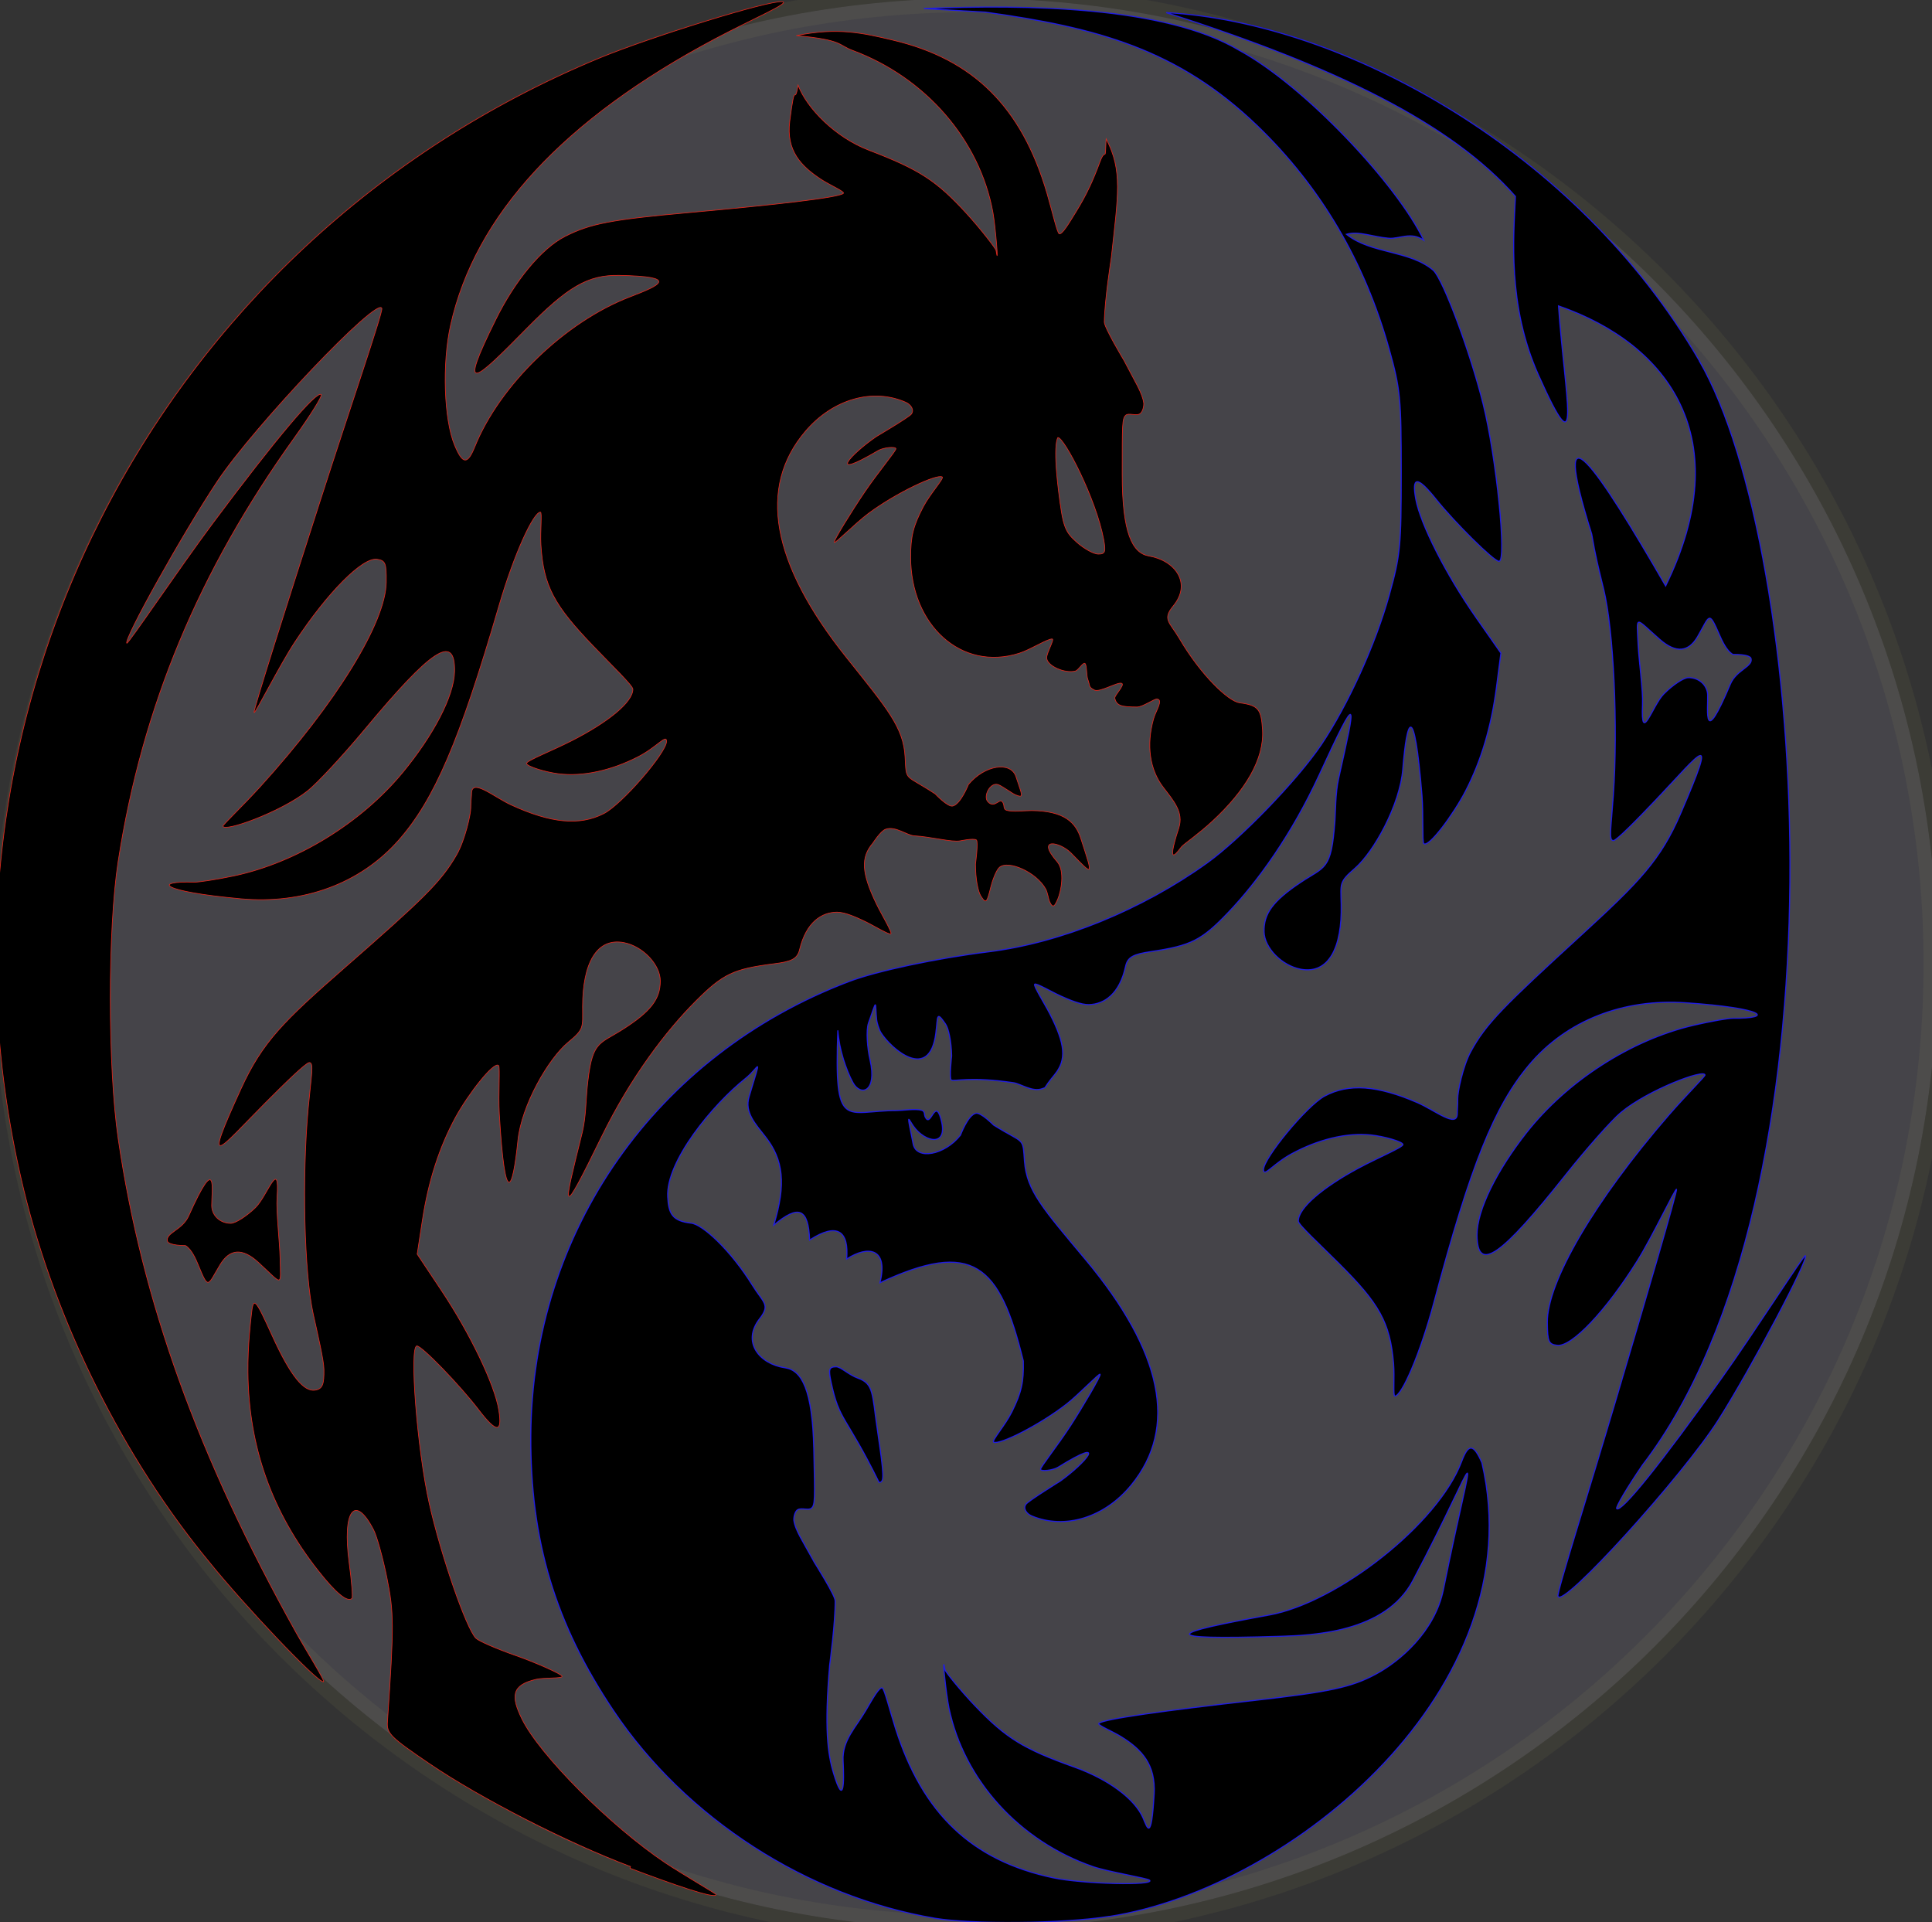 <?xml version="1.0" encoding="UTF-8" standalone="no"?>
<!-- Created with Inkscape (http://www.inkscape.org/) -->
<svg id="svg2985" xmlns:rdf="http://www.w3.org/1999/02/22-rdf-syntax-ns#" xmlns="http://www.w3.org/2000/svg" height="100%" width="100%" version="1.1" xmlns:cc="http://creativecommons.org/ns#" xmlns:dc="http://purl.org/dc/elements/1.1/" viewBox="0 0 578.193 575.248">
 <rect x="0" y="0" width="578.193" height="575.248" fill="#333333" stroke="none"/>
 <g id="layer1" transform="translate(-63.794,-139.203)">
  <g id="g3792" stroke-miterlimit="4" stroke-dasharray="none">
   <path id="path3790" d="m577.8,288.4c0,159.6-129.3,288.9-288.9,288.9s-288.9-129.4-288.9-288.9c0-159.6,129.3-288.9,288.9-288.9s288.9,129.3,288.9,288.9z" stroke-opacity="0.047" fill-rule="evenodd" fill-opacity="0.11" transform="translate(65.814,139.203)" stroke="#fdf775" stroke-width="8.3" fill="#dad1fe"/>
   <g id="g3784" stroke-opacity="0.869" transform="translate(-1.01,0)" fill="#000">
    <path id="path2998" d="m124.2,517.9c-0.682-1.654-1.992-4.84-3.903-5.954,0,0-5.09,0.043-5.39-1.351-0.533-2.474,4.468-3.253,6.379-7.522,8.701-19.44,6.866-7.615,6.866-3.12,0,2.998,2.504,5.35,5.695,5.35,1.427,0,4.779-2.134,7.45-4.742,3.482-3.4,7.252-15.2,6.419-3.086-0.304,4.415,0.802,13.41,0.903,18.2,0.189,8.98,0.959,8.125-6.546,1.26-4.791-4.382-8.559-3.933-11.34,0.641-3.823,6.296-3.43,7.861-6.537,0.323zm270.9-217.3c-2.278-12.14-11.78-30.46-13.7-30.46,0,0-1.588,1.62,0.189,16,1.317,10.66,1.834,12.11,5.442,15.33,2.193,1.954,5.091,3.553,6.441,3.553,2.094,0,2.332-0.649,1.624-4.421zm-141.6,397.2c-19.02-7.177-44.85-20.39-60.08-30.72-11.78-7.999-12.9-9.108-12.66-12.59,1.977-28.92,1.962-32.64-0.17-43.16-1.211-5.976-2.997-12.4-3.968-14.28-5.652-10.93-9.427-5.857-7.329,9.846,0.744,5.571,1.124,10.36,0.844,10.64-1.317,1.317-4.852-1.603-10.22-8.44-13.57-17.29-20.69-36.6-20.91-59.21-0.079-8.062,0.824-15.28,0.99-16.89,0.616-5.967,1.061-5.494,6.29,5.996,5.69,12.5,9.552,16.7,12.78,16.24,2.318-0.331,2.755-1.859,2.689-6.188-0.043-2.843-1.881-10.56-3.21-16.6-2.706-12.3-3.399-41.04-1.488-61.7,0.91-9.833,1.772-13.56,0.306-13.56-0.98,0-7.389,6.259-13.04,11.94-14.25,14.33-19.04,21.41-7.381-4.102,6.421-14.05,12.87-20.33,30.86-36.08,23.6-20.66,28.92-25.68,33.67-33.95,2.47-4.312,4.221-12.05,4.222-13.97,0.001-1.912,0.228-3.526,0.239-4.431,0.055-4.583,6.719,1.142,11.8,3.485,11.95,5.506,20.51,6.311,27.77,2.607,5.451-2.781,18.78-18.27,18.78-21.61,0-2.35-2.859,1.713-8.607,4.645-7.89,4.025-16.33,5.965-23.75,5.039-3.92-0.49-9.531-2.222-9.528-3.093,0.003-0.837,7.61-3.77,13.63-6.844,10.69-5.458,18.18-11.48,18.18-15.37,0-1.063-6.195-6.996-11.91-12.97-11.59-12.1-14.85-17.81-15.61-30.21-0.256-4.176,0.431-9.808-0.166-9.808-2.023,0-7.78,12.18-12.46,28.23-11.73,40.27-19.27,57.81-29.96,69.95-11.58,13.14-28.71,19.22-47.23,17.53-24.12-2.202-26.43-5.368-13.97-4.965,1.129,0.036,6.447-0.721,11.85-1.866,18.8-3.986,38.07-15.78,50.61-31,8.994-10.9,15.37-22.77,15.49-30.26,0.178-11.48-7.024-6.475-26.84,17.33-6.558,7.877-14.26,16.17-17.11,18.43-8.209,6.501-25.36,12.56-25.36,10.56,0-0.408,6.001-6.102,11.15-11.78,22.75-25.07,37.56-49.1,37.71-61.19,0.071-5.721-0.248-6.507-2.791-6.869-4.322-0.614-14.77,9.911-24.53,24.72-4.606,6.985-11.88,21.51-12.24,21.16-0.358-0.358,10.23-33.61,19.6-62.75,9.367-29.15,18.94-56.9,18.64-58.18-0.938-4.106-38.34,35.34-49.23,51.71-10.31,15.51-28.14,47.43-27.1,48.47,0.378,0.378,15.52-22.18,25.78-35.95,18.75-25.14,31.06-39.76,32.4-38.45,0.395,0.386-3.223,6.2-8.04,12.92-28.66,39.98-45.53,80.51-52.72,126.7-3.147,20.2-3.139,61.76,0.018,83.21,7.16,48.66,23.84,94.94,53.19,147.6,3.267,5.863,8.92,14.77,8.195,14.77-2.024,0-23.58-22.77-34.08-35.76-25.8-31.2-45.93-71.8-55.51-111.2-34.19-140.6,38.61-283.7,172.3-339,14.82-6.122,50.57-17.3,54.63-16.82,2.618,0.305-8.994,5.182-20.08,11.08-45.42,24.17-71.87,52.81-79.2,85.76-2.552,11.47-1.98,28.24,1.225,35.91,2.404,5.755,3.859,5.864,6.038,0.454,7.459-18.53,27.02-37.43,46.43-44.87,9.354-3.586,14.7-6.097-3.23-6.439-9.429-0.18-15.46,3.48-27.75,15.96-15.51,15.75-20.72,20.59-9.141-2.789,5.723-11.56,13.62-21.22,20.69-24.82,7.48-3.816,13.84-5.043,36.93-7.121,26.03-2.343,44.97-4.483,46.37-5.77,0.562-0.514-4.005-2.429-6.765-4.255-5.86-3.878-10.4-8.485-9.279-17.31,1.708-13.46,1.333-3.927,2.495-10.8,2.591,6.875,11.11,15.6,21.17,19.45,15.07,5.761,20.22,9.095,29.17,18.86,4.348,4.745,8.81,10.57,8.895,11.12,0.952,6.263-0.171-7.314-0.934-11.44-4.012-21.7-20.18-40.32-42.07-48.44-4.264-1.582-2.757-3.11-16.75-4.399,12.53-2.552,20.04-0.729,28.8,1.335,24.17,5.698,38.61,20.02,46.18,45.79,1.556,5.301,3.069,12.01,3.689,12.19,0.89,0.255,2.72-2.813,5.069-6.639,3.133-5.102,4.988-9.126,7.125-14.89,1.786-4.82,1.524,1.065,1.852-6.857,4.97,9.444,3.567,16.79,1.532,35.53,0,0-2.017,12.81-2.091,19.26-0.019,1.655,5.907,11.52,5.907,11.52,3.249,6.337,5.55,9.721,5.907,12.88,0.04,0.356-0.166,2.543-1.255,3.111-1.173,0.612-3.302-0.379-4.118,0.361-1.096,0.992-1.087,2.506-1.087,17.66,0,17.75,3.065,23.65,8.014,24.49,7.811,1.323,12.87,8.116,7.283,14.91-3.378,4.109-1.112,4.805,1.814,9.782,6.472,11.01,14.67,18.79,18.04,19.24,5.683,0.754,6.453,1.961,6.843,8.049,0.562,8.788-5.14,18.24-14.98,27.35-4.277,3.96-8.424,6.754-9.234,7.646-0.742,0.817-5.087,7.556-0.827-5.602,1.515-4.678-1.568-8.126-4.671-12.18-4.054-5.301-5.084-12.6-2.887-20.46,0.684-2.446,3.002-5.708,1.048-5.946-0.847-0.103-4.236,2.393-6.015,2.393-4.873,0-6.083-0.471-6.636-2.584-0.213-0.814,3.198-4.103,2.03-4.517-1.244-0.44-6.559,2.825-8.139,2.022-1.874-0.953-1.176-1.103-1.979-3.217-0.421-1.107-0.261-4.337-0.842-4.736-0.6-0.413-1.947,2.027-2.87,2.269-3.144,0.822-8.58-1.546-8.58-3.975,0-1.51,2.415-5.576,1.645-5.625-1.394-0.089-6.46,3.185-9.845,4.264-17.39,5.543-32.48-8.48-32.51-28.67-0.01-6.306,0.77-9.432,3.781-15.16,2.087-3.967,6.305-8.518,5.664-8.915-1.62-1.001-13.95,4.828-22.15,10.96-3.785,2.827-9.837,8.97-10.17,8.632-0.338-0.338,5.292-9.462,9.238-15.26,3.945-5.794,9.227-12.09,9.227-12.78,0-0.706-3.685-0.417-5.284,0.526-15.78,9.306-8.06,0.951-0.562-4.172,0,0,9.634-5.684,10.44-6.688,1.01-1.264-0.121-2.89-1.613-3.552-9.873-4.375-21.8-1.013-30.02,8.594-14.38,16.8-10.29,39.55,12.18,67.72,12.36,15.5,17.12,20.95,17.59,29.84,0.394,7.517-0.213,4.966,9.004,11.03,0,0,3.699,3.933,5.209,3.643,2.4-0.461,4.762-6.452,4.762-6.452,4.87-5.888,12.67-7.015,14.21-2.347,1.895,5.754,2.501,6.505-0.187,5.406-0.888-0.363-3.793-2.498-5.037-2.997-2.423-0.973-4.707,3.456-3.199,5.088,2.215,2.398,3.688-1.852,4.658,0.571,0.286,0.714-0.027,1.692,0.991,2.002,1.853,0.564,5.598,0.068,7.471,0.085,9.928,0.089,13.19,3.679,14.67,8.214,3.915,12.03,3.781,11.25-2.895,4.464-3.208-3.263-10.72-4.919-4.142,2.632,2.379,2.73,1.165,8.877,0.203,11.12-0.897,2.09-1.444,3.037-2.46,0.821-0.321-0.699-0.594-2.751-1.17-3.792-2.786-5.04-11.16-8.72-13.83-6.501-0.969,0.804-2.142,4.012-2.587,5.824-1.171,4.763-1.427,5.247-2.979,2.798-0.852-1.344-1.617-5.071-1.617-9.584,0,0,0.925-6.704,0.268-7.216-0.768-0.598-4.864,0.268-4.864,0.268-2.485,0.465-8.663-1.209-13.77-1.514-2.13-0.128-5.636-3.017-8.544-1.961-1.52,0.552-3.789,4.125-3.789,4.125-3.703,4.304-3.431,8.98,1.061,18.26,1.538,3.177,4.753,8.462,4.307,8.908-0.446,0.446-5.179-2.488-7.681-3.681s-5.99-2.795-8.405-2.795c-4.564,0-9.238,2.928-11.23,11.2-0.692,2.867-2.553,3.599-7.689,4.248-12.1,1.529-15.24,3.026-23.37,11.16-8.82,8.82-19.44,22.69-28.18,40.56-12.65,25.88-11.56,22.04-5.805-1.178,1.085-4.377,1.168-10.15,1.407-12.66,1.429-15.02,3.251-13.46,10.83-18.31,8.265-5.287,11.13-9.005,11.13-14.43,0-4.818-5.122-10.32-10.81-11.46-8.277-1.655-12.45,6.271-12.45,19.13,0,6.425,0.505,6.665-4.351,10.7-5.893,4.898-13.93,18.82-15.01,29.36-1.56,15.29-3.866,20.67-5.558-7.952-0.346-5.86,0.269-14-0.211-14.48-1.39-1.39-9.138,8.605-12.89,15.49-4.867,8.942-8.128,19.07-9.927,30.81l-1.554,10.15,7.308,10.98c8.591,12.91,15.91,28.18,17.11,35.7,1.109,6.933-0.661,6.891-6.045-0.143-5.64-7.37-16.95-19.06-18.45-19.06-2.356,0,0.073,31.07,3.689,47.16,3.494,15.55,11.06,37.41,13.96,40.32,0.853,0.857,6.202,3.183,11.89,5.168,5.685,1.986,13.91,5.583,13.91,6.249,0,0.665-5.431,0.336-7.741,0.862-7.499,1.709-7.552,5.141-4.348,11.76,5.23,10.8,26.55,32.2,43.08,43.25,4.797,3.205,15.06,9.157,15.06,9.408,0,1.56-13.96-3.429-25.72-7.868z" stroke="#fc271b" stroke-width="0.2"/>
    <path id="path2998-4" d="m579.4,329.2c0.719,1.638,2.102,4.793,4.037,5.864,0,0,5.088-0.159,5.419,1.228,0.589,2.461-4.393,3.354-6.206,7.666-8.256,19.63-6.69,7.77-6.793,3.276-0.068-2.998-2.625-5.292-5.816-5.219-1.426,0.033-4.73,2.242-7.34,4.91-3.404,3.479-6.904,15.37-6.347,3.231,0.203-4.421-1.107-13.39-1.317-18.18-0.393-8.973-1.144-8.101,6.516-1.409,4.889,4.272,8.646,3.737,11.32-0.899,3.679-6.381,3.25-7.937,6.528-0.472zm-265.9,223.5c2.554,12.09,4.422,9.86,14.39,30.14,1.607-0.037,1.551-1.656-0.554-16-1.56-10.62-1.038-13.5-5.79-15.2-2.765-0.992-5.171-3.436-6.52-3.405-2.093,0.048-2.317,0.702-1.523,4.457zm259.9-305.4c32.76,56.6,45.08,249.3-17.03,330.3-4.663,6.828-8.147,12.72-7.743,13.1,1.367,1.275,13.35-13.62,31.52-39.18,9.949-14,24.57-36.9,24.95-36.53,1.057,1.01-16.03,33.33-25.99,49.07-10.51,16.62-47.01,56.91-48.04,52.82-0.322-1.274,8.611-29.24,17.31-58.59,8.701-29.35,18.53-62.83,18.16-63.18-0.366-0.35-7.309,14.34-11.75,21.43-9.424,15.03-19.63,25.79-23.96,25.27-2.55-0.303-2.888-1.082-2.947-6.803-0.125-12.09,14.14-36.46,36.31-62.04,5.021-5.793,10.89-11.62,10.88-12.03-0.046-2.002-17.05,4.446-25.11,11.13-2.799,2.323-10.31,10.79-16.68,18.81-19.27,24.25-26.36,29.42-26.44,17.94-0.054-7.49,6.049-19.5,14.79-30.61,12.2-15.5,31.19-27.73,49.89-32.14,5.375-1.268,10.67-2.147,11.8-2.136,12.47,0.119,10.09-2.994-14.08-4.646-18.56-1.269-35.54,5.206-46.82,18.6-10.42,12.38-17.55,30.08-28.36,70.61-4.311,16.16-9.789,28.46-11.81,28.51-0.597,0.014-0.039-5.633-0.39-9.802-1.042-12.38-4.432-18.02-16.29-29.85-5.851-5.837-12.18-11.63-12.2-12.69-0.089-3.886,7.269-10.08,17.83-15.78,5.948-3.211,13.49-6.316,13.47-7.153-0.017-0.87-5.665-2.475-9.596-2.875-7.436-0.757-15.83,1.375-23.63,5.579-5.679,3.062-8.445,7.19-8.499,4.84-0.076-3.339,12.9-19.13,18.28-22.03,7.173-3.868,15.76-3.259,27.82,1.974,5.136,2.227,11.93,7.798,11.88,3.215-0.01-0.904,0.181-2.523,0.138-4.435s1.531-9.691,3.903-14.06c4.553-8.384,9.764-13.52,32.88-34.71,17.63-16.16,23.93-22.58,30.03-36.78,11.07-25.78,6.442-18.58-7.473-3.933-5.521,5.812-11.78,12.22-12.76,12.24-1.466,0.033-0.689-3.711-0.003-13.56,1.44-20.69,0.092-49.41-2.893-61.65-1.467-6.009-2.445-9.738-3.587-16.52-13.03-41.59,1.735-19.81,22.12,15.55,21.59-44.02,1.088-72.36-32.06-83.83,1.859,27.16,7.424,50.75-6.016,20.63-9.325-20.9-7.389-41.56-6.875-53.4-18.93-21.51-53.08-38.64-104.5-54.99,52.94,2.879,122.9,41.03,159.6,104.3zm-176.6,465.4c-14.57,2.282-41.44,2.369-52.16,0.566-38.23-6.43-74.56-29.87-96.18-62.06-17.48-26.03-25-51.06-24.79-82.53,0.4-60.93,37.36-113.7,95.13-135.7,8.304-3.171,26.16-6.975,41.99-8.945,21.49-2.674,45.71-12.53,65.25-26.55,10-7.174,27.09-24.87,34.18-35.39,8.006-11.89,16.25-30.02,20.36-44.81,3.315-11.91,3.576-14.59,3.576-36.75s-0.261-24.84-3.576-36.75c-7.306-26.24-20.52-48.65-39.46-66.91-23.9-23.04-48.31-29.47-81.41-34.04l-18.41-1.069c30.69-1.241,71.97-0.736,94.17,12.39,19.91,10.76,47.58,40.46,55.39,56.9-3.821-2.608-7.268-0.303-10.43-0.558-4.793-0.387-8.926-2.248-12.7-1.193,7.397,5.961,18.89,4.714,26.05,10.83,2.967,2.848,11.03,24.52,14.88,39.99,3.981,16.01,7.118,47.01,4.763,47.06-1.492,0.034-13.07-11.39-18.88-18.63-5.543-6.91-7.313-6.911-6.046-0.005,1.374,7.491,9.036,22.58,17.92,35.3l7.556,10.81-1.322,10.18c-1.53,11.78-4.56,21.98-9.222,31.03-3.59,6.969-11.11,17.14-12.53,15.78-0.491-0.469-0.061-8.622-0.541-14.47-2.344-28.58-4.527-23.14-5.738-7.823-0.835,10.56-8.553,24.67-14.33,29.7-4.763,4.146-4.252,4.374-4.106,10.8,0.293,12.86-3.694,20.88-12.01,19.41-5.713-1.008-10.96-6.39-11.07-11.21-0.124-5.421,2.66-9.204,10.8-14.68,7.467-5.02,9.324-3.505,10.41-18.55,0.181-2.513,0.133-8.288,1.118-12.69,5.226-23.34,6.229-27.21-5.831-1.046-8.33,18.07-18.63,32.18-27.25,41.2-7.946,8.317-11.05,9.885-23.11,11.69-5.12,0.766-6.964,1.54-7.591,4.422-1.807,8.311-6.413,11.34-10.98,11.45-2.414,0.055-5.937-1.466-8.466-2.602s-7.328-3.961-7.763-3.505c-0.435,0.456,2.899,5.666,4.509,8.807,4.702,9.174,5.08,13.84,1.477,18.23-3.869,4.711-2.187,3.623-3.694,4.21-2.883,1.123-6.475-1.451-8.586-1.765-13.19-1.963-17.75-0.294-18.65-0.821-0.669-0.497,0.103-7.22,0.103-7.22-0.103-4.511-0.935-8.233-1.835-9.545-2.87-4.18-2.248-2.15-2.914,2.866-1.928,14.52-13.31,4.648-16.43-0.302-0.6-1.028-1.178-2.999-1.256-3.765-0.561-5.475,0.303-6.916-2.44,0.877-0.809,2.299-0.347,7.579,0.457,11.11,2.183,9.588-2.81,11.01-5.137,6.719-1.952-3.602-4.131-9.93-4.503-15.6-1.122,30.55,2.102,24.02,17.62,24.01,1.873-0.026,5.606-0.607,7.471-0.085,1.025,0.287,0.71,1.282,1.037,1.979,1.656,3.536,2.911-5.689,4.67,0.464,2.522,8.82-4.755,7.199-8.186,2.278-1.662-2.383-2.089-4.593-0.064,5.409,0.975,4.816,9.415,3.327,14.15-2.67,0,0,2.225-6.044,4.613-6.559,1.504-0.324,5.291,3.523,5.291,3.523,9.353,5.858,8.688,3.321,9.253,10.83,0.667,8.868,5.55,14.21,18.26,29.43,23.11,27.66,27.72,50.3,13.72,67.43-8.002,9.792-19.85,13.43-29.82,9.276-1.507-0.627-2.674-2.228-1.694-3.514,0.779-1.022,10.28-6.924,10.28-6.924,7.379-5.292,14.9-13.82-0.657-4.158-1.577,0.979-5.254,1.352-5.27,0.646-0.016-0.697,5.121-7.108,8.933-12.99,3.812-5.883,9.233-15.13,8.888-15.46-0.345-0.33-6.256,5.95-9.976,8.862-8.067,6.315-20.26,12.42-21.9,11.46-0.65-0.381,3.464-5.028,5.459-9.041,2.88-5.792,3.589-8.935,3.435-15.24-7.094-29.07-15.16-36.36-42.9-23.43,2.566-10.33-3.498-11.29-9.97-7.106,0.692-8.146-2.631-11.16-11.09-5.68-0.371-9.384-3.221-10.74-10.72-4.465,3.759-12.3,2.837-19.59-2.439-26.35-3.142-4.025-6.355-7.36-4.947-12.07,3.959-13.25,3.051-8.814-0.955-5.581-10.04,7.998-23.96,24.93-23.41,35.54,0.262,5.043,1.325,7.267,7.024,7.891,3.375,0.37,11.75,7.963,18.47,18.82,3.039,4.909,5.319,5.554,2.036,9.738-5.433,6.924-0.218,13.6,7.621,14.74,4.967,0.725,8.166,6.554,8.57,24.3,0.345,15.15,0.388,16.66-0.685,17.68-0.799,0.758-2.95-0.184-4.109,0.455-1.075,0.593-1.232,2.783-1.183,3.139,0.429,3.147,2.806,6.478,6.199,12.74,0,0,6.149,9.729,6.168,11.38,0.073,6.459-1.652,19.31-1.652,19.31-1.607,18.79-0.587,26.51,1.151,32.26,3.136,10.38,3.214,2.979,2.885-3.665-0.305-6.141,3.768-9.878,6.784-15.05,2.262-3.879,4.021-6.987,4.916-6.753,0.625,0.164,2.29,6.842,3.966,12.11,8.149,25.59,22.91,39.58,47.21,44.72,8.799,1.864,30.89,2.411,28.82,0.679-0.688-0.576-12.54-2.532-16.84-4.016-22.07-7.622-38.66-25.87-43.17-47.47-0.857-4.111-2.289-17.66-1.195-11.42,0.097,0.553,4.691,6.27,9.146,10.91,9.166,9.557,14.4,12.77,29.59,18.19,10.14,3.614,18.11,9.529,20.54,15.23,1.297,3.05,2.471,7.25,3.316-7.129,0.522-8.884-3.724-13.35-9.671-17.1-2.801-1.763-7.41-3.574-6.86-4.1,1.377-1.319,20.26-3.89,46.23-6.826,23.03-2.604,29.37-3.976,36.76-7.961,6.985-3.767,17.57-12.65,20.12-25.29,9.968-49.35,12.01-42.6-9.203-2.58-8.204,15.48-30.1,16.3-39.52,16.59-38.64,1.203-32.91-0.968-3.376-6.364,20.45-3.735,50.5-27.23,57.54-45.92,2.054-5.458,3.511-5.382,6.046,0.317,15.78,67.42-56.89,127.3-111.4,135.8z" fill-rule="evenodd" stroke="#1f1bfc" stroke-width="0.333"/>
   </g>
  </g>
 </g>
</svg>
